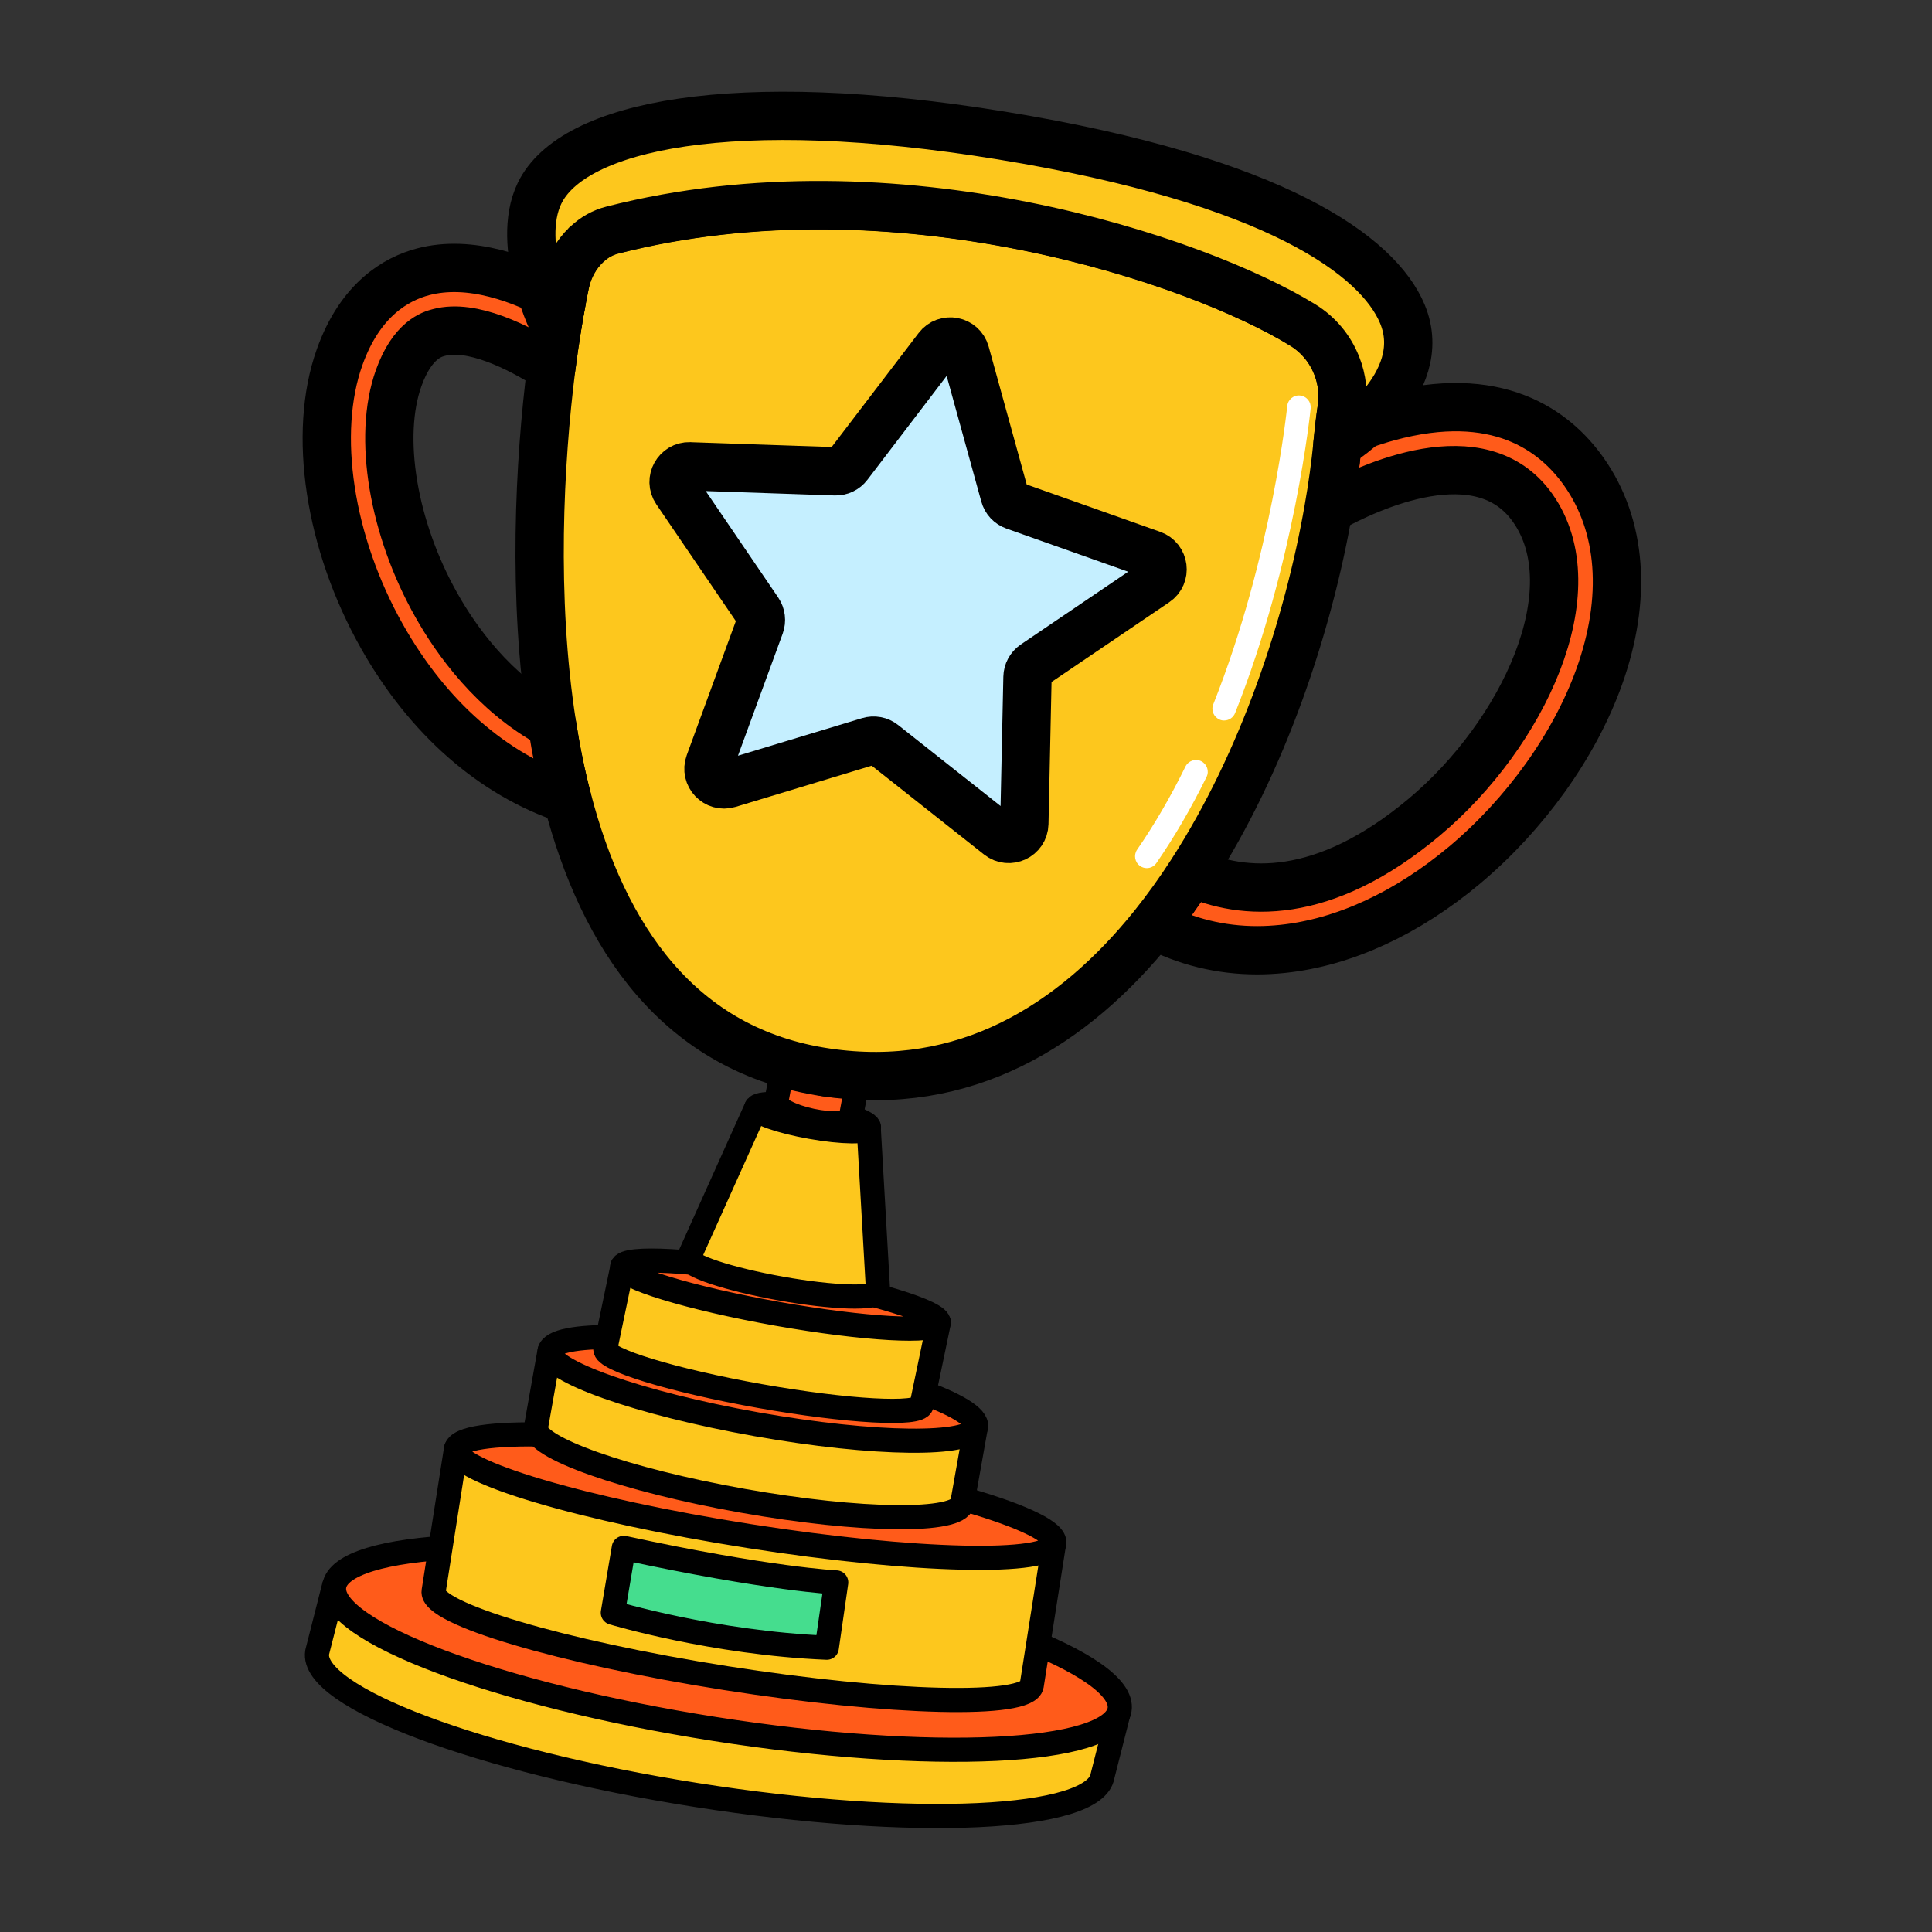 <svg width="40" height="40" viewBox="0 0 40 40" fill="none" xmlns="http://www.w3.org/2000/svg">
<rect x="0" y="0" width="40" height="40" fill="#333333" stroke="none"/>
<path d="M19.447 34.81C18.183 34.427 16.647 34.079 14.974 33.816C13.302 33.551 11.729 33.412 10.407 33.386L6.916 32.836L6.567 34.208C6.415 35.133 9.93 36.457 14.419 37.164C18.91 37.872 22.674 37.696 22.826 36.772L23.175 35.399L19.447 34.812V34.81Z" fill="#FDC71D" stroke="black" stroke-width="0.5" stroke-linecap="round" stroke-linejoin="round"/>
<path d="M23.18 35.397C23.326 34.471 19.804 33.148 15.314 32.442C10.824 31.736 7.066 31.913 6.92 32.839C6.774 33.765 10.296 35.088 14.786 35.795C19.276 36.501 23.034 36.323 23.18 35.397Z" fill="#FF5B1A" stroke="black" stroke-width="0.5" stroke-linecap="round" stroke-linejoin="round"/>
<path d="M9.442 29.992L8.978 32.943C8.9 33.399 11.61 34.205 15.029 34.744C18.449 35.282 21.285 35.351 21.361 34.895L21.825 31.944L9.441 29.992H9.442Z" fill="#FDC71D" stroke="black" stroke-width="0.5" stroke-linecap="round" stroke-linejoin="round"/>
<path d="M21.828 31.95C21.899 31.493 19.185 30.686 15.765 30.148C12.345 29.61 9.514 29.544 9.443 30.001C9.371 30.458 12.085 31.264 15.505 31.802C18.925 32.34 21.756 32.406 21.828 31.95Z" fill="#FF5B1A" stroke="black" stroke-width="0.5" stroke-linecap="round" stroke-linejoin="round"/>
<path d="M11.378 27.969L11.096 29.554C11.024 29.959 12.942 30.639 15.379 31.072C17.815 31.505 19.85 31.528 19.923 31.122L20.205 29.538L11.378 27.969Z" fill="#FDC71D" stroke="black" stroke-width="0.5" stroke-linecap="round" stroke-linejoin="round"/>
<path d="M20.207 29.539C20.279 29.134 18.361 28.455 15.924 28.021C13.486 27.588 11.452 27.565 11.38 27.97C11.308 28.375 13.226 29.054 15.663 29.488C18.101 29.921 20.135 29.944 20.207 29.539Z" fill="#FF5B1A" stroke="black" stroke-width="0.5" stroke-linecap="round" stroke-linejoin="round"/>
<path d="M12.887 26.22L12.532 27.925C12.493 28.144 13.927 28.582 15.736 28.904C17.545 29.225 19.042 29.308 19.081 29.089L19.437 27.384L12.886 26.219L12.887 26.22Z" fill="#FDC71D" stroke="black" stroke-width="0.5" stroke-linecap="round" stroke-linejoin="round"/>
<path d="M19.435 27.386C19.474 27.167 18.039 26.729 16.229 26.407C14.42 26.086 12.922 26.002 12.883 26.221C12.844 26.44 14.279 26.878 16.088 27.2C17.898 27.521 19.396 27.605 19.435 27.386Z" fill="#FF5B1A" stroke="black" stroke-width="0.5" stroke-linecap="round" stroke-linejoin="round"/>
<path d="M17.986 23.353L15.654 22.938L14.258 26.043C14.231 26.202 15.086 26.485 16.168 26.678C17.25 26.872 18.152 26.899 18.18 26.74L17.986 23.353Z" fill="#FDC71D" stroke="black" stroke-width="0.5" stroke-linecap="round" stroke-linejoin="round"/>
<path d="M17.991 23.346C18.01 23.239 17.504 23.06 16.86 22.946C16.216 22.831 15.678 22.825 15.659 22.932C15.64 23.038 16.147 23.218 16.791 23.332C17.435 23.447 17.972 23.453 17.991 23.346Z" fill="#FF5B1A" stroke="black" stroke-width="0.5" stroke-linecap="round" stroke-linejoin="round"/>
<path d="M16.216 22.039L16.071 22.818C16.049 22.938 16.375 23.11 16.802 23.201C17.228 23.291 17.591 23.269 17.614 23.147L17.759 22.368L16.216 22.039Z" fill="#FF5B1A" stroke="black" stroke-width="0.5" stroke-linecap="round" stroke-linejoin="round"/>
<path d="M17.76 22.373C17.786 22.253 17.462 22.081 17.036 21.989C16.611 21.898 16.245 21.921 16.219 22.041C16.193 22.16 16.517 22.332 16.943 22.424C17.368 22.516 17.734 22.493 17.76 22.373Z" fill="black" stroke="black" stroke-width="0.5" stroke-miterlimit="10" stroke-linejoin="round"/>
<path d="M12.915 32.048L12.688 33.39C12.688 33.39 14.762 34.016 17.118 34.114L17.313 32.762C17.313 32.762 15.932 32.699 12.915 32.047V32.048Z" fill="#45DD8E" stroke="black" stroke-width="0.5" stroke-linejoin="round"/>
<path d="M33.107 14.02C32.596 15.438 31.58 16.856 30.322 17.912C29.126 18.913 27.823 19.513 26.555 19.646C26.378 19.664 26.202 19.674 26.029 19.674C25.271 19.674 24.551 19.497 23.891 19.151C24.165 18.808 24.426 18.444 24.669 18.066C25.726 18.541 27.384 18.681 29.488 16.918C31.541 15.195 32.933 12.211 31.73 10.513C30.657 8.999 28.347 10.076 27.507 10.542C27.59 10.071 27.651 9.62 27.693 9.195C27.693 9.195 27.701 9.109 27.714 8.996C28.021 8.864 28.368 8.735 28.738 8.634C30.99 8.019 32.184 8.908 32.789 9.762C33.581 10.879 33.693 12.391 33.107 14.02Z" fill="#FF5B1A" stroke="black" stroke-linecap="round" stroke-linejoin="round"/>
<path d="M27.777 8.474C27.757 8.601 27.73 8.833 27.712 9C27.699 9.113 27.691 9.198 27.691 9.198C27.649 9.624 27.587 10.075 27.504 10.546C27.09 12.927 26.154 15.776 24.667 18.07C24.424 18.448 24.162 18.811 23.888 19.155C22.204 21.256 19.957 22.621 17.113 22.204C14.05 21.756 12.483 19.386 11.747 16.547C11.615 16.044 11.511 15.525 11.429 14.999C11.017 12.364 11.168 9.561 11.414 7.614C11.451 7.33 11.489 7.064 11.528 6.821C11.562 6.605 11.596 6.404 11.632 6.224C11.656 6.091 11.68 5.969 11.704 5.857C11.769 5.554 11.924 5.272 12.144 5.066C12.149 5.061 12.152 5.058 12.157 5.054C12.303 4.916 12.48 4.816 12.68 4.766C18.535 3.267 24.779 5.38 26.974 6.732C27.298 6.931 27.54 7.227 27.673 7.566C27.675 7.569 27.676 7.574 27.678 7.577C27.788 7.856 27.825 8.166 27.777 8.474Z" fill="#FDC71D" stroke="black" stroke-linecap="round" stroke-linejoin="round"/>
<path d="M11.747 16.551C10.205 16.037 8.86 14.861 7.911 13.181C6.815 11.241 6.469 8.968 7.032 7.393C7.457 6.199 8.205 5.774 8.757 5.628C9.732 5.37 10.807 5.771 11.631 6.228C11.596 6.408 11.562 6.609 11.527 6.825C11.489 7.069 11.451 7.335 11.414 7.618C10.725 7.174 9.762 6.703 9.088 6.884C8.953 6.919 8.539 7.03 8.254 7.828C7.819 9.046 8.135 10.941 9.042 12.542C9.438 13.246 10.213 14.348 11.429 15.003C11.511 15.529 11.615 16.048 11.747 16.551Z" fill="#FF5B1A" stroke="black" stroke-linecap="round" stroke-linejoin="round"/>
<path d="M27.69 9.194C27.716 8.926 27.742 8.685 27.776 8.47C27.824 8.162 27.787 7.852 27.677 7.573C27.68 7.57 27.678 7.567 27.672 7.562C27.539 7.223 27.297 6.928 26.973 6.728C24.778 5.377 18.533 3.263 12.678 4.762C12.479 4.812 12.302 4.913 12.156 5.051C12.146 5.052 12.142 5.057 12.143 5.062C11.922 5.268 11.768 5.55 11.704 5.854C11.647 6.117 11.585 6.443 11.527 6.817C11.473 6.78 10.652 5.073 11.171 4.001C11.851 2.593 15.183 1.9 20.74 2.807C26.444 3.738 28.535 5.31 29.033 6.496C29.656 7.979 27.719 9.199 27.69 9.194Z" fill="#FDC71D" stroke="black" stroke-linecap="round" stroke-linejoin="round"/>
<path d="M14.283 9.655L17.294 9.758C17.399 9.761 17.498 9.714 17.561 9.631L19.417 7.198C19.579 6.985 19.915 7.05 19.987 7.308L20.799 10.252C20.827 10.355 20.903 10.436 21.004 10.472L23.854 11.482C24.104 11.571 24.148 11.906 23.927 12.055L21.414 13.758C21.328 13.817 21.275 13.914 21.273 14.019L21.208 17.053C21.202 17.321 20.893 17.465 20.684 17.3L18.285 15.403C18.202 15.337 18.092 15.317 17.99 15.348L15.086 16.227C14.831 16.305 14.596 16.057 14.688 15.806L15.735 12.947C15.77 12.85 15.757 12.739 15.699 12.653L14.002 10.16C13.853 9.941 14.017 9.646 14.281 9.654L14.283 9.655Z" fill="#C5EFFF" stroke="black" stroke-linecap="round" stroke-linejoin="round"/>
<path d="M23.743 17.974C23.696 17.974 23.647 17.96 23.605 17.93C23.494 17.854 23.467 17.702 23.543 17.591C23.898 17.077 24.236 16.498 24.544 15.87C24.604 15.75 24.75 15.7 24.87 15.76C24.99 15.82 25.041 15.966 24.98 16.086C24.661 16.735 24.312 17.333 23.942 17.869C23.895 17.937 23.819 17.974 23.743 17.974Z" fill="white"/>
<path d="M25.345 14.918C25.315 14.918 25.285 14.913 25.255 14.9C25.131 14.85 25.069 14.709 25.119 14.584C26.339 11.511 26.647 8.439 26.651 8.408C26.663 8.273 26.784 8.174 26.917 8.189C27.05 8.202 27.149 8.32 27.136 8.455C27.132 8.486 26.818 11.625 25.572 14.762C25.534 14.858 25.442 14.917 25.346 14.917L25.345 14.918Z" fill="white"/>
</svg>

